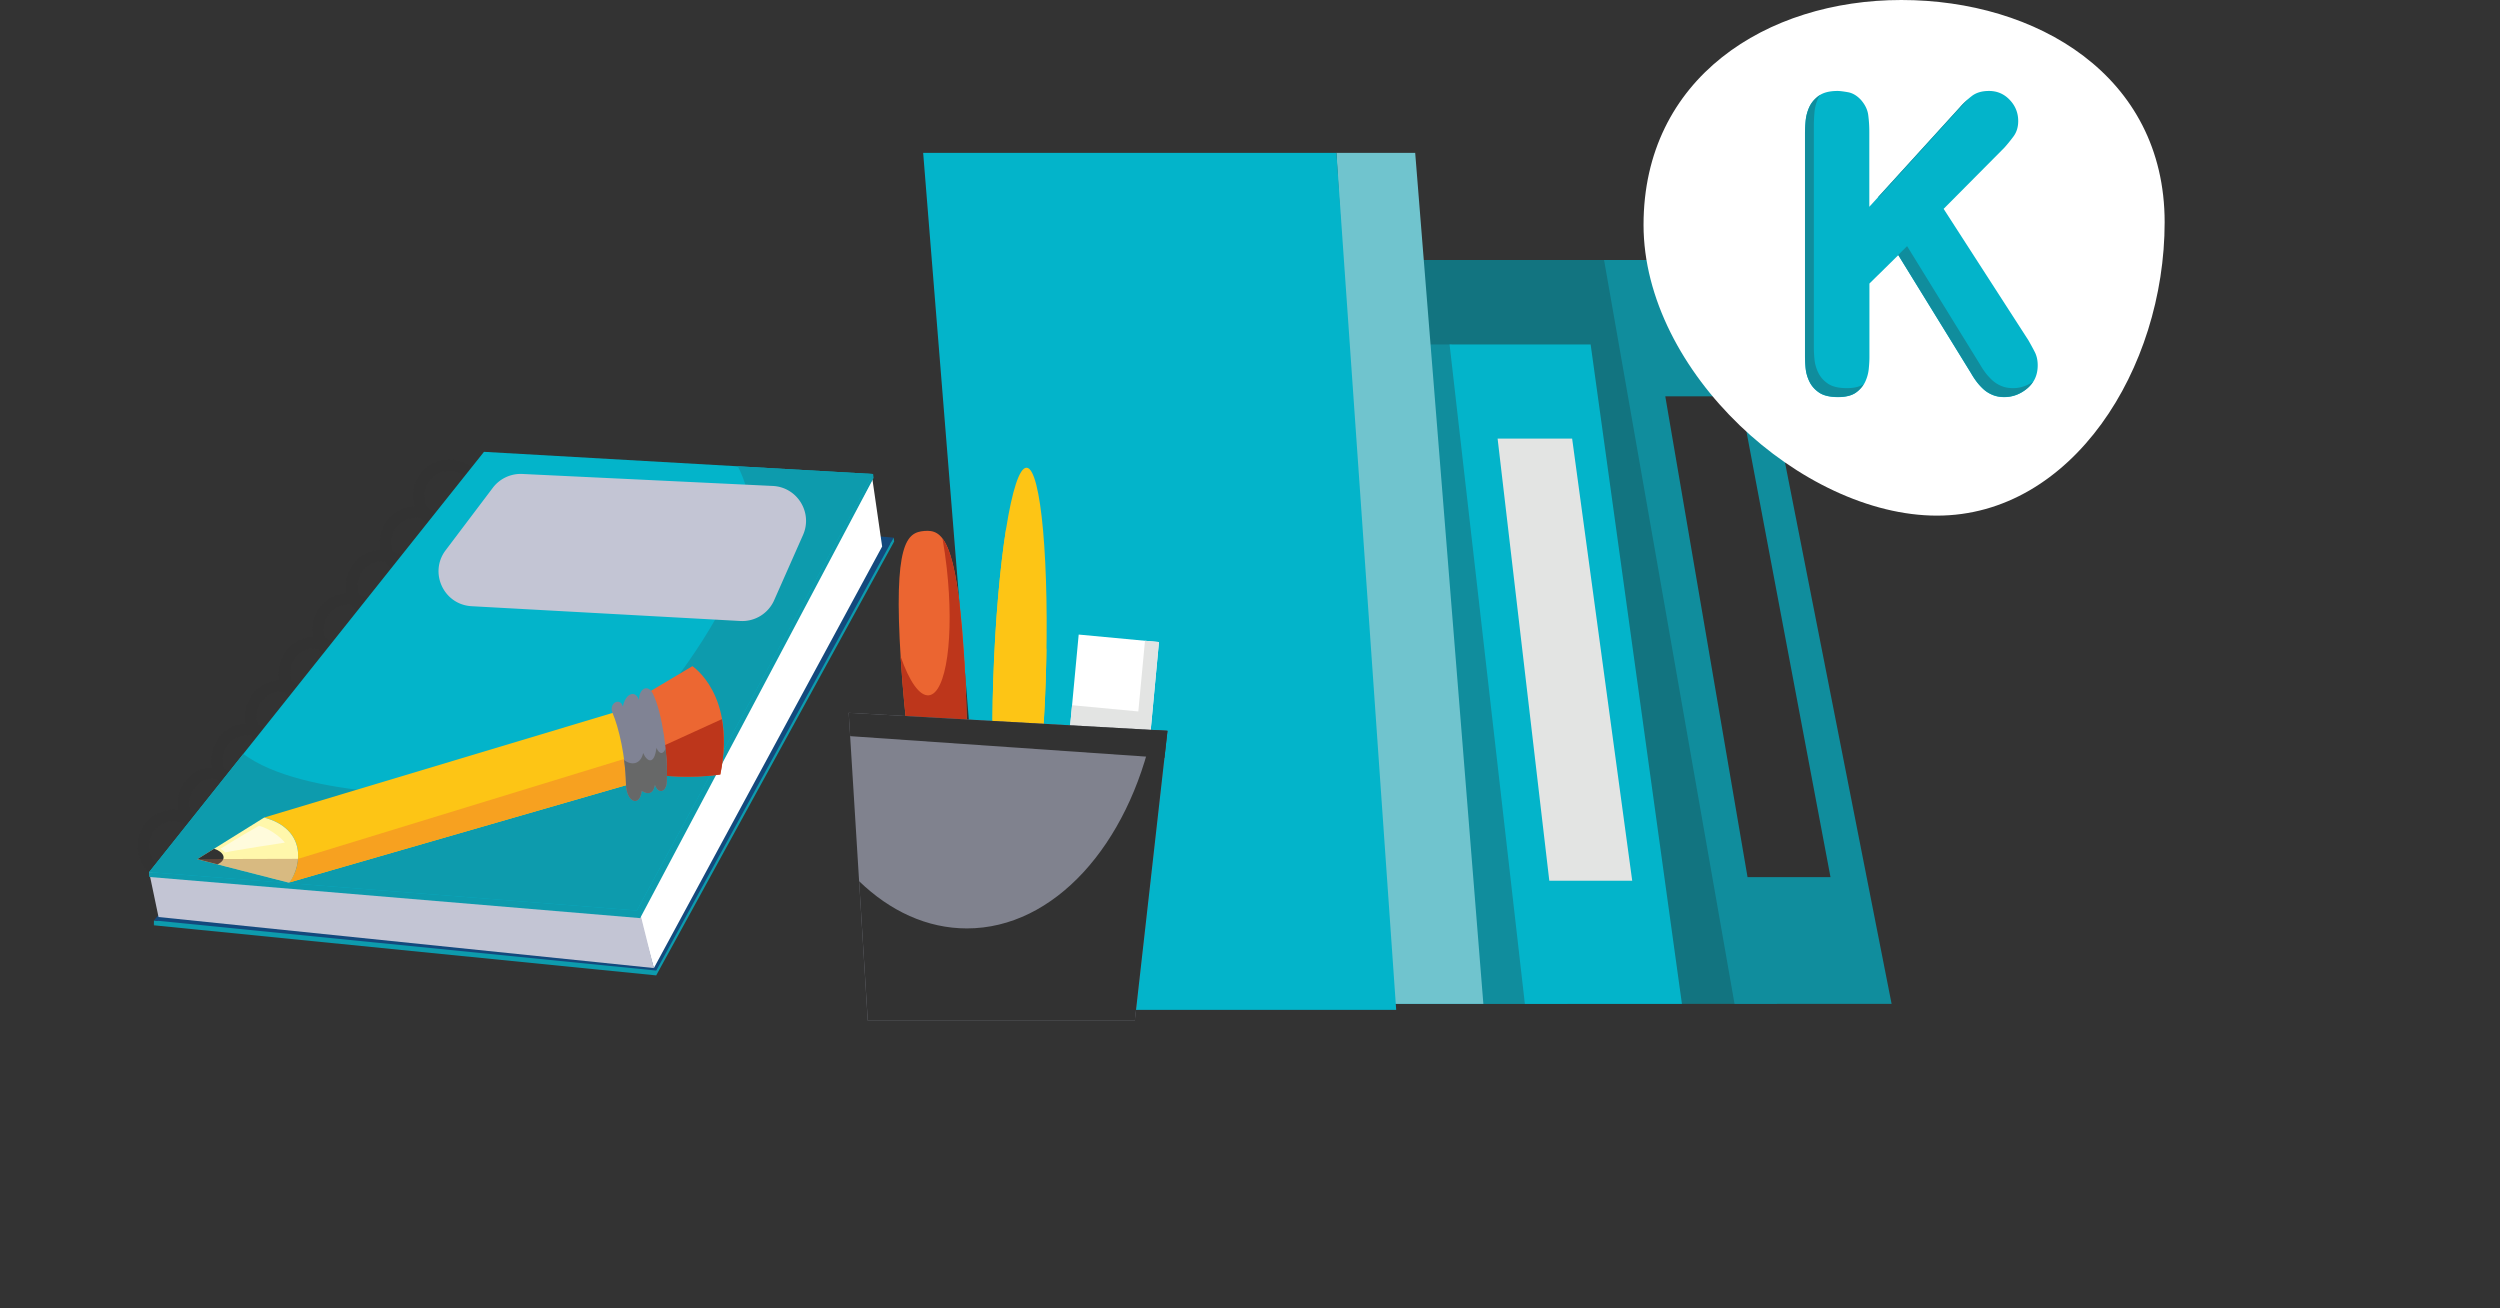 <svg version="1.1" id="_x31_" xmlns="http://www.w3.org/2000/svg" x="0" y="0" viewBox="0 0 456.53 238.89" xml:space="preserve"><rect x="0" y="0" width="456.53" height="238.89" fill="#333333" stroke="none"/><style>.st1{fill:none;stroke:#323232;stroke-width:2.082;stroke-linecap:round;stroke-miterlimit:10}.st2{fill:#0d9bad}.st4{fill:#fff}.st5{fill:#c3c5d4}.st6{fill:#03b4ca}.st8{fill:#108d9d}.st9{fill:#e3e4e3}.st10{fill:#323232}.st12{fill:#fdc515}.st14{fill:#bd361b}</style><path d="M388.61 205.77c31.93-7.37 104.84-109.3 45.14-126.05-63.74-17.87-125.03-21.53-188.85-27.37-66.51-6.09-136.09-20.05-202.22.55-9.8 3.05-28.07 5.13-31.57 24.02-1.46 7.87 7.61 22.9 6.39 33.68-1.78 15.64-15.09 19.1-16.82 34.35-9.71 85.51 88.38 98.02 116.6 92.98 51.84-9.25 93.17-53.16 146.13-45.08 40.32 6.16 84.75 22.26 125.2 12.92z" fill="#323232" fill-opacity=".1"/><path class="st1" d="M87.54 90.91c-.23 3.05-2.89 5.35-5.94 5.12-3.05-.23-5.35-2.89-5.12-5.94.23-3.05 2.89-5.35 5.94-5.12 3.06.22 5.35 2.88 5.12 5.94z"/><path class="st1" d="M81.46 99.46c-.23 3.05-2.89 5.35-5.94 5.12-3.05-.23-5.35-2.89-5.12-5.94.23-3.05 2.89-5.35 5.94-5.12s5.34 2.89 5.12 5.94z"/><path class="st1" d="M75.31 107.4c-.23 3.05-2.89 5.35-5.94 5.12-3.05-.23-5.35-2.89-5.12-5.94.23-3.05 2.89-5.35 5.94-5.12 3.05.23 5.34 2.89 5.12 5.94z"/><path class="st1" d="M69.16 115.34c-.23 3.05-2.89 5.35-5.94 5.12-3.05-.23-5.35-2.89-5.12-5.94.23-3.05 2.89-5.35 5.94-5.12 3.05.22 5.35 2.88 5.12 5.94z"/><path class="st1" d="M63.01 123.27c-.23 3.05-2.89 5.35-5.94 5.12-3.05-.23-5.35-2.89-5.12-5.94.23-3.05 2.89-5.35 5.94-5.12 3.05.23 5.35 2.89 5.12 5.94z"/><path class="st1" d="M56.86 131.21c-.23 3.05-2.89 5.35-5.94 5.12-3.05-.23-5.35-2.89-5.12-5.94.23-3.05 2.89-5.35 5.94-5.12 3.06.23 5.35 2.89 5.12 5.94z"/><path class="st1" d="M50.71 139.15c-.23 3.05-2.89 5.35-5.94 5.12-3.05-.23-5.35-2.89-5.12-5.94.23-3.05 2.89-5.35 5.94-5.12s5.35 2.88 5.12 5.94z"/><path class="st1" d="M44.57 147.09c-.23 3.05-2.89 5.35-5.94 5.12s-5.35-2.89-5.12-5.94c.23-3.05 2.89-5.35 5.94-5.12 3.05.22 5.34 2.88 5.12 5.94z"/><circle transform="rotate(-19.7 31.722 154.47)" class="st1" cx="31.71" cy="154.45" r="5.55"/><path class="st2" d="M91.68 92.91l71.51 6.15-43.36 79.06-91.73-9.15z"/><path class="st2" d="M28.1 168.97l.01-.89 1.09.11-1.1.78"/><path fill="#13497d" d="M91.69 92.02l71.51 6.16-43.36 79.06-91.73-9.16z"/><path class="st2" d="M163.19 99.06l.09-.17-.08-.71-.64 1.14z"/><path class="st4" d="M161.09 99.8l-1.78-12.3s-42.34 78.18-42.41 79.28c-.06 1.09 2.5 10.01 2.5 10.01l41.69-76.99z"/><path class="st5" d="M27.23 159.25l1.72 8.21 90.45 9.32-2.5-10z"/><path class="st2" d="M88.38 83.39l71.06 4.05-42.54 80.22-89.67-7.52z"/><path class="st2" d="M27.23 160.14v-.89l1.06.09-1.06.8"/><path class="st6" d="M159.44 86.56l-43.14 79.71-89.07-7.01 17.2-21.59 43.95-55.16 46.35 2.64z"/><path class="st2" d="M159.44 86.56l-43.14 79.71-89.08-7.01 17.21-21.59c10.57 7.93 37.7 8.51 53.11 6.26 18.43-2.68 39.88-37.85 39.71-48.25-.08-4.55-1.24-8.05-2.52-10.53l24.71 1.41zm0 .88l.09-.17-.09-.71-.61 1.15z"/><path class="st5" d="M81.38 100.48l8.61-11.4a6.391 6.391 0 015.4-2.53l45.72 2.19c4.48.21 7.35 4.86 5.53 8.96l-5.27 11.91a6.372 6.372 0 01-6.19 3.79l-49.06-2.7c-5.1-.28-7.82-6.14-4.74-10.22z"/><g><path fill="#127480" d="M230.45 47.48h62.83l31.24 135.84h-67.26z"/><path class="st8" d="M292.92 47.48h25.76l26.75 135.84h-28.68zM202.24 62.9h62.84l21.16 120.42h-67.27z"/><path class="st6" d="M264.71 62.9h25.76l16.67 120.42h-28.68z"/><path class="st9" d="M273.48 80.09h13.61l10.97 80.74h-15.14z"/><path class="st10" d="M304.1 72.37h13.61l16.56 87.8h-15.15z"/><path fill="#70c4ce" d="M244.04 27.91h14.39l12.45 155.41h-17.56z"/><path class="st6" d="M168.58 27.91h75.47l10.91 156.5h-73.77z"/><path transform="rotate(5.354 203.104 129.473)" class="st4" d="M195.74 116.51h14.72v25.92h-14.72z"/><path class="st9" d="M209.09 117.01l-1.22 12.91-12.1-1.14-1.21 12.91 14.66 1.37 2.42-25.81z"/><path class="st12" d="M181.39 124.05c-.72 21.46 1.36 23.2 4.01 23.32 2.64.11 4.84-1.46 5.56-22.91.72-21.46-.83-38.94-3.48-39.05-2.64-.13-5.37 17.18-6.09 38.64z"/><path class="st12" d="M187.39 129.14c-2.38-.1-3.88-14.34-3.62-32.87-1.13 7.02-2.02 16.85-2.39 27.78-.72 21.46 1.36 23.2 4.01 23.32 2.64.11 4.84-1.46 5.56-22.91.07-2.11.11-4.16.14-6.18-1.08 6.75-2.4 10.91-3.7 10.86z"/><path d="M176.04 119.57c-1.37-21.42-4.06-22.87-7.25-22.61s-5.66 2.11-4.29 23.53 5.07 38.57 8.26 38.32c3.18-.25 4.65-17.82 3.28-39.24z" fill="#eb6531"/><path class="st14" d="M176.04 119.57c-.86-13.42-2.24-19-3.93-21.23.31 1.73.57 3.54.78 5.41 1.39 12.46-.07 22.86-3.26 23.22-1.72.19-3.58-2.56-5.16-7.07l.03.59c1.37 21.42 5.07 38.57 8.26 38.32 3.18-.25 4.65-17.82 3.28-39.24z"/><path fill="#80828e" d="M213.19 133.45l-58.21-3.28 3.48 56.22h48.76z"/><path class="st10" d="M210.52 133.3c-4.5 21-18 36.24-33.96 36.24-7.28 0-14.04-3.18-19.67-8.62l1.58 25.47h48.76l5.97-52.94-2.68-.15z"/><path class="st10" d="M155.25 134.43l57.39 3.97.55-4.95-58.21-3.28z"/></g><path class="st4" d="M395.29 40.57c0 26.83-16.95 53.59-41.57 53.59s-53.59-26.26-53.59-53.09S322.59 0 347.21 0s48.08 13.74 48.08 40.57z"/><g><path class="st6" d="M341.38 37.74l16.56-18.19a14.6 14.6 0 012.13-2.01c.8-.62 1.84-.93 3.14-.93 1.5 0 2.76.54 3.79 1.63 1.03 1.08 1.55 2.37 1.55 3.87 0 1.08-.28 2.01-.85 2.79-.57.77-1.14 1.47-1.7 2.09l-11.07 11.15 15.48 24c.41.72.8 1.43 1.16 2.13.36.7.54 1.51.54 2.44 0 1.76-.63 3.16-1.9 4.22-1.26 1.06-2.67 1.59-4.22 1.59-.83 0-1.56-.14-2.21-.43a5.54 5.54 0 01-1.66-1.08c-.46-.44-.88-.9-1.24-1.39-.36-.49-.67-.97-.93-1.43l-13.31-21.6-5.26 5.19v13.47c0 .57-.04 1.26-.12 2.09-.08.83-.3 1.63-.66 2.4-.36.77-.93 1.43-1.7 1.97-.77.54-1.86.81-3.25.81-1.5 0-2.65-.27-3.45-.81-.8-.54-1.39-1.21-1.78-2.01-.39-.8-.62-1.63-.7-2.48a23.7 23.7 0 01-.11-2.21V24.42c0-.62.04-1.38.11-2.28.08-.9.3-1.75.66-2.55.36-.8.94-1.5 1.74-2.09.8-.59 1.95-.89 3.44-.89.41 0 1.05.08 1.9.23.85.15 1.64.62 2.36 1.39.77.88 1.23 1.82 1.35 2.83.13 1.01.19 2 .19 2.98v13.7z"/><path class="st8" d="M365.4 70.45a5.54 5.54 0 01-1.66-1.08c-.46-.44-.88-.9-1.24-1.39-.36-.49-.67-.97-.93-1.43l-13.31-21.6-5.26 5.19v.02l3.65-3.6 13.31 21.6c.26.46.57.94.93 1.43.36.49.77.96 1.24 1.39.46.44 1.02.8 1.66 1.08.65.28 1.38.43 2.21.43 1.55 0 2.95-.53 4.22-1.59.42-.36.75-.77 1.03-1.2-1.11.77-2.32 1.18-3.64 1.18-.83 0-1.57-.14-2.21-.43zm-6.02-52.33c-.52.45-1.01.92-1.44 1.42l-14.95 16.42v.16l16.39-18zm-25.56 51.95c-.8-.54-1.39-1.21-1.78-2.01-.39-.8-.62-1.63-.7-2.48a23.7 23.7 0 01-.11-2.21V22.81c0-.62.04-1.38.11-2.28.08-.9.3-1.75.66-2.55.1-.23.26-.43.4-.64-.09.05-.19.1-.27.16-.8.59-1.38 1.29-1.74 2.09-.36.8-.58 1.65-.66 2.55-.08.9-.11 1.66-.11 2.28v40.56c0 .62.04 1.35.11 2.21.08.85.31 1.68.7 2.48.39.8.98 1.47 1.78 2.01.8.54 1.95.81 3.45.81 1.39 0 2.48-.27 3.25-.81.6-.42 1.03-.93 1.39-1.49-.76.45-1.76.69-3.02.69-1.51 0-2.66-.27-3.46-.81z"/></g><g><path class="st12" d="M48.26 149.29l.02-.01 63.97-19.21 3.45 12.92-62.78 18.13c2.29-3.33 2.9-9.76-4.66-11.83z"/><path d="M36.03 156.9l12.22-7.61c7.57 2.07 6.96 8.51 4.66 11.83l-.24.04-16.64-4.26z" fill="#fff7ab"/><path class="st10" d="M39.09 154.99c1.69.53 2.58 1.88.65 2.85l-3.71-.95 3.06-1.9z"/><path d="M54.46 156.83c.13 1.49-.7 3.07-1.54 4.29l-.24.04-16.65-4.26.03-.02 18.4-.05z" opacity=".41" fill="#a06245"/><path d="M115.69 142.99l-62.78 18.13c.84-1.21 1.45-2.26 1.54-4.29l60.02-18.39 1.22 4.55z" fill="#f7a120"/><path d="M52.02 153.87c-.3-.45-2.33-2.43-4.72-3.07-3.39 1.9-7.06 4.2-7.06 4.2s.66.35.86.68c1.5-.38 10.92-1.81 10.92-1.81z" fill="#fffbdc"/><path d="M118.43 126.42l8.01-4.77s8.08 5.26 5.1 19.78c-5.66.85-10.88.14-10.88.14l-2.23-15.15z" fill="#ec6732"/><path class="st14" d="M131.54 141.43c-5.66.85-10.88.14-10.88.14l-.71-4.83 11.88-5.42c.48 2.83.53 6.08-.29 10.11z"/><path d="M111.85 130.18c-.74-1.71 1.35-2.96 1.89-1.17.45-2.33 2.24-3.12 2.94-1.21.01-2.08 1.65-2.94 2.54-1.14 1.77 3.57 2.79 11.36 2.55 16.13-.09 1.85-1.56 2.32-2.17.53-.46 2.58-2.41 1.08-2.41 1.08-.34 3.08-2.82 2.12-2.88-1.22-.07-4.97-1.31-10.34-2.46-13z" fill="#808394"/><path d="M117.45 137.51c.71 1.63 2.03 2.23 2.42-.93.61 1.29 1.25 1.15 1.68.13.23 2.2.31 4.35.22 6.09-.09 1.85-1.56 2.32-2.17.53-.46 2.58-2.41 1.08-2.41 1.08-.34 3.08-2.82 2.12-2.88-1.22-.02-1.47-.15-2.96-.35-4.41 1.29 1.03 3.03.86 3.49-1.27z" fill="#676868"/></g></svg>